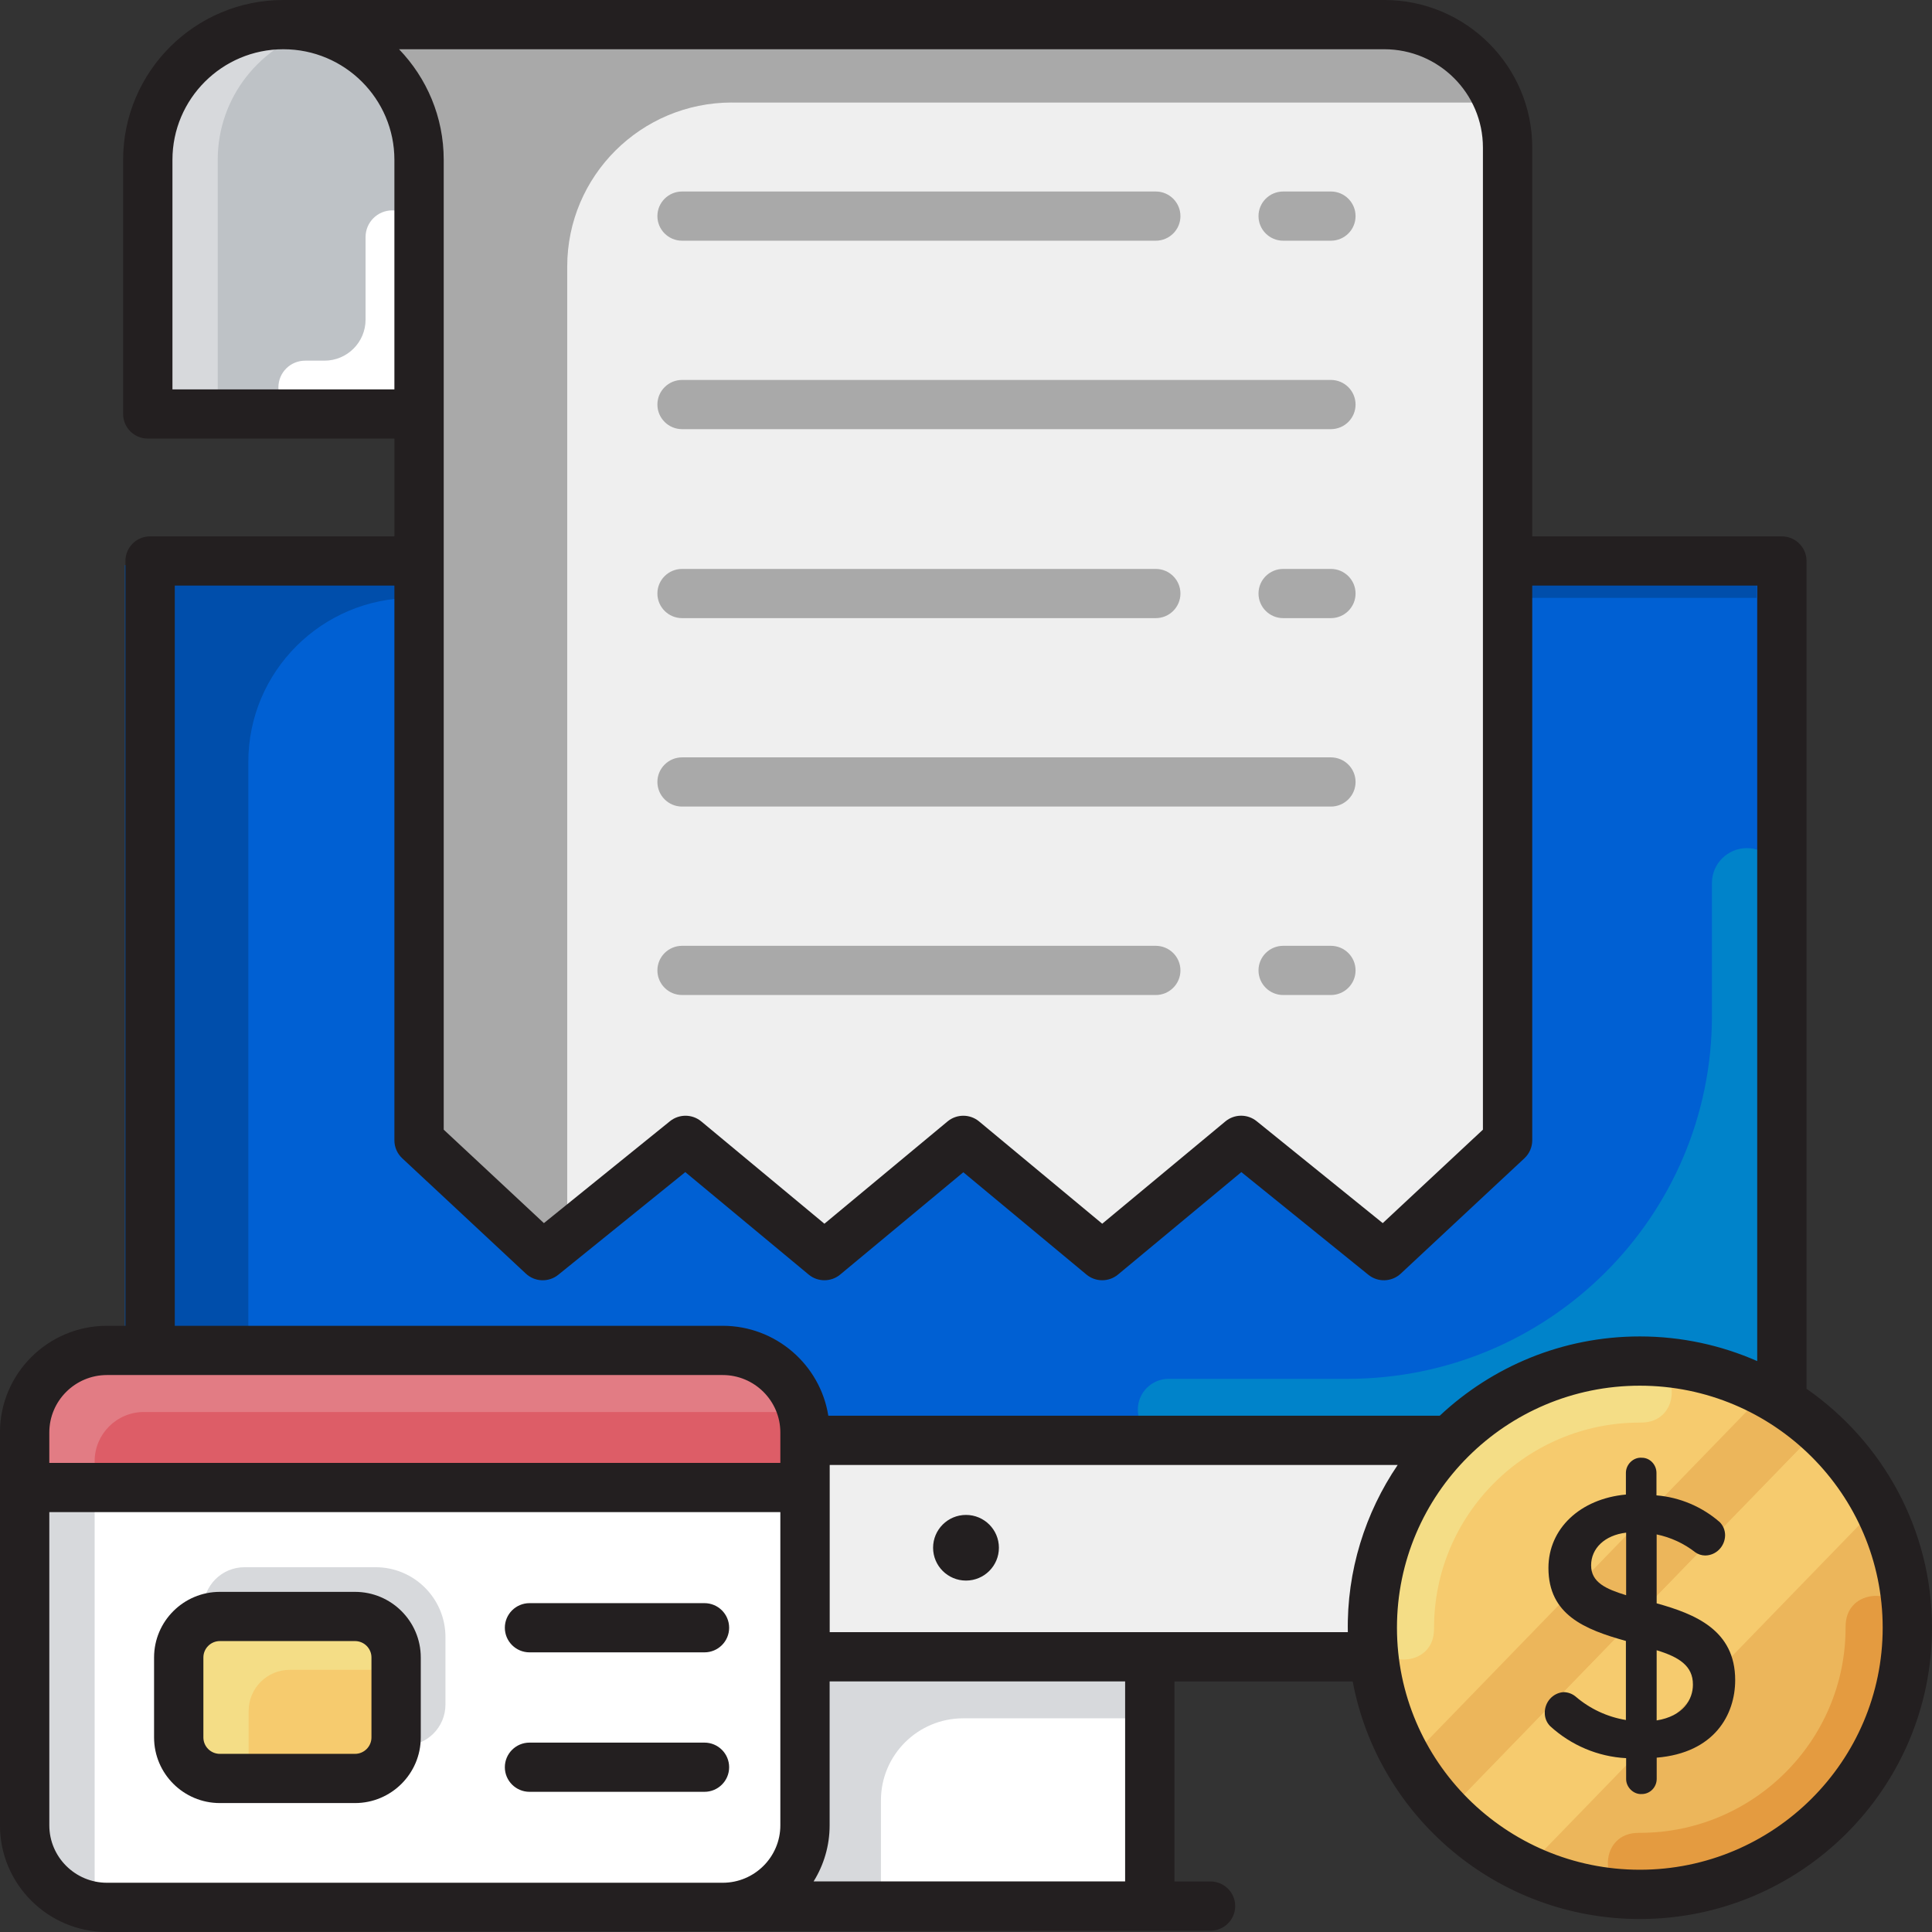 <svg width="294" height="294" viewBox="0 0 294 294" fill="none" xmlns="http://www.w3.org/2000/svg">
<rect x="0" y="0" width="294" height="294" fill="#333333" stroke="none"/>
<g clip-path="url(#clip0_8152_3786)">
<path d="M22.842 85.369H271.151V219.185H22.842V85.369Z" fill="#0060D3"/>
<path d="M260.512 134.373V154.586C260.512 185.088 235.706 209.82 205.1 209.82H177.847C175.252 209.82 173.15 211.916 173.15 214.5C173.15 217.084 175.252 219.179 177.847 219.179H271.158V134.367C271.158 131.439 268.775 129.062 265.835 129.062C262.895 129.062 260.512 131.439 260.512 134.367V134.373Z" fill="#0083CA"/>
<path d="M62.842 90.986H267.315L267.315 84.5L19 86V214.816H37.788V115.958C37.788 102.166 49.003 90.986 62.836 90.986H62.842Z" fill="#004EAB"/>
<path d="M22.842 219.185H271.151V252.122H22.842V219.185Z" fill="#EFEFEF"/>
<path d="M146.999 240.523C149.765 240.523 152.007 238.286 152.007 235.527C152.007 232.768 149.765 230.532 146.999 230.532C144.234 230.532 141.992 232.768 141.992 235.527C141.992 238.286 144.234 240.523 146.999 240.523Z" fill="#231F20"/>
<path d="M119.023 252.122H174.975V290.055H119.023V252.122Z" fill="white"/>
<path d="M146.58 261.482H174.975V252.116H119.023V290.049H134.056V273.965C134.056 267.069 139.667 261.482 146.58 261.482Z" fill="#D7D9DC"/>
<path d="M22.486 62.998H63.767V24.364C63.767 12.977 54.539 3.75 43.153 3.75H43.106C31.72 3.75 22.492 12.977 22.492 24.364V62.998H22.486Z" fill="#BEC2C6"/>
<path d="M59.701 32.013C57.45 32.013 55.63 33.827 55.63 36.072V48.642C55.63 52.087 52.828 54.884 49.365 54.884H46.436C44.185 54.884 42.365 56.698 42.365 58.944C42.365 61.189 44.185 63.003 46.436 63.003H63.772V36.072C63.772 33.833 61.952 32.013 59.701 32.013Z" fill="white"/>
<path d="M48.453 4.439C46.753 3.985 44.973 3.744 43.13 3.744C31.731 3.744 22.486 12.954 22.486 24.318V62.998H33.132V24.318C33.132 14.792 39.633 6.776 48.453 4.439Z" fill="#D7D9DC"/>
<path d="M63.772 24.318C63.772 12.954 54.533 3.744 43.129 3.744H210.651C221.016 3.744 229.417 12.116 229.417 22.446V173.523L210.594 191.083L188.871 173.523L167.734 191.083L146.597 173.523L125.46 191.083L104.323 173.523L82.601 191.083L63.778 173.523V24.318H63.772Z" fill="#EFEFEF"/>
<path d="M111.363 15.607H228.113C225.374 8.665 218.587 3.744 210.651 3.744H43.129C54.527 3.744 63.772 12.954 63.772 24.318V173.523L82.595 191.083L86.316 188.074V40.574C86.316 26.782 97.53 15.601 111.369 15.601L111.363 15.607Z" fill="#A9A9A9"/>
<path d="M202.525 94.063H195.267C193.194 94.063 191.512 92.386 191.512 90.319C191.512 88.252 193.194 86.575 195.267 86.575H202.525C204.598 86.575 206.281 88.252 206.281 90.319C206.281 92.386 204.598 94.063 202.525 94.063Z" fill="#A9A9A9"/>
<path d="M175.876 94.063H103.794C101.722 94.063 100.039 92.386 100.039 90.319C100.039 88.252 101.722 86.575 103.794 86.575H175.876C177.949 86.575 179.632 88.252 179.632 90.319C179.632 92.386 177.949 94.063 175.876 94.063Z" fill="#A9A9A9"/>
<path d="M202.525 36.629H195.267C193.194 36.629 191.512 34.953 191.512 32.886C191.512 30.818 193.194 29.142 195.267 29.142H202.525C204.598 29.142 206.281 30.818 206.281 32.886C206.281 34.953 204.598 36.629 202.525 36.629Z" fill="#A9A9A9"/>
<path d="M175.876 36.629H103.794C101.722 36.629 100.039 34.953 100.039 32.886C100.039 30.818 101.722 29.142 103.794 29.142H175.876C177.949 29.142 179.632 30.818 179.632 32.886C179.632 34.953 177.949 36.629 175.876 36.629Z" fill="#A9A9A9"/>
<path d="M202.526 122.739H103.794C101.722 122.739 100.039 121.063 100.039 118.995C100.039 116.928 101.722 115.251 103.794 115.251H202.526C204.599 115.251 206.281 116.928 206.281 118.995C206.281 121.063 204.599 122.739 202.526 122.739Z" fill="#A9A9A9"/>
<path d="M202.526 65.306H103.794C101.722 65.306 100.039 63.629 100.039 61.562C100.039 59.495 101.722 57.818 103.794 57.818H202.526C204.599 57.818 206.281 59.495 206.281 61.562C206.281 63.629 204.599 65.306 202.526 65.306Z" fill="#A9A9A9"/>
<path d="M202.525 151.416H195.267C193.194 151.416 191.512 149.739 191.512 147.672C191.512 145.605 193.194 143.928 195.267 143.928H202.525C204.598 143.928 206.281 145.605 206.281 147.672C206.281 149.739 204.598 151.416 202.525 151.416Z" fill="#A9A9A9"/>
<path d="M175.876 151.416H103.794C101.722 151.416 100.039 149.739 100.039 147.672C100.039 145.605 101.722 143.928 103.794 143.928H175.876C177.949 143.928 179.632 145.605 179.632 147.672C179.632 149.739 177.949 151.416 175.876 151.416Z" fill="#A9A9A9"/>
<path d="M122.499 217.991C122.499 211.094 116.888 205.507 109.975 205.507H16.28C9.36 205.507 3.756 211.094 3.756 217.991V226.368H122.504V217.991H122.499Z" fill="#DD5D67"/>
<path d="M14.402 222.361C14.402 218.22 17.767 214.867 21.918 214.867H122.091C120.701 209.487 115.809 205.501 109.975 205.501H16.28C9.36 205.501 3.756 211.089 3.756 217.985V226.363H14.402V222.355V222.361Z" fill="#E27C84"/>
<path d="M3.756 226.369V277.773C3.756 284.669 9.366 290.256 16.28 290.256H109.975C116.894 290.256 122.499 284.669 122.499 277.773V226.369H3.756Z" fill="white"/>
<path d="M14.402 226.369H3.756V277.773C3.756 284.032 8.378 289.2 14.402 290.101V226.369Z" fill="#D7D9DC"/>
<path d="M107.2 251.445H80.58C78.507 251.445 76.824 249.768 76.824 247.701C76.824 245.633 78.507 243.957 80.58 243.957H107.2C109.273 243.957 110.956 245.633 110.956 247.701C110.956 249.768 109.273 251.445 107.2 251.445Z" fill="#231F20"/>
<path d="M107.2 272.668H80.58C78.507 272.668 76.824 270.991 76.824 268.924C76.824 266.857 78.507 265.18 80.58 265.18H107.2C109.273 265.18 110.956 266.857 110.956 268.924C110.956 270.991 109.273 272.668 107.2 272.668Z" fill="#231F20"/>
<path d="M37.21 265.639H61.534C64.991 265.639 67.787 262.837 67.787 259.386V249.125C67.787 243.251 63.027 238.49 57.153 238.49H37.204C33.748 238.49 30.951 241.292 30.951 244.743V259.38C30.951 262.837 33.753 265.634 37.204 265.634L37.21 265.639Z" fill="#D7D9DC"/>
<path d="M33.454 270.635H54.023C57.48 270.635 60.276 267.833 60.276 264.382V252.243C60.276 248.786 57.474 245.99 54.023 245.99H33.454C29.998 245.99 27.201 248.792 27.201 252.243V264.382C27.201 267.839 30.003 270.635 33.454 270.635Z" fill="#F6CB6E"/>
<path d="M37.841 260.345C37.841 256.9 40.643 254.103 44.106 254.103H60.276V252.231C60.276 248.786 57.474 245.99 54.011 245.99H33.454C29.997 245.99 27.189 248.786 27.189 252.231V264.399C27.189 267.844 29.992 270.641 33.454 270.641H37.836V260.345H37.841Z" fill="#F4DD86"/>
<path d="M54.023 274.379H33.454C27.936 274.379 23.445 269.9 23.445 264.393V252.226C23.445 246.719 27.936 242.24 33.454 242.24H54.023C59.541 242.24 64.031 246.719 64.031 252.226V264.393C64.031 269.9 59.541 274.379 54.023 274.379ZM33.454 249.728C32.076 249.728 30.95 250.848 30.95 252.226V264.393C30.95 265.771 32.07 266.891 33.454 266.891H54.023C55.401 266.891 56.526 265.771 56.526 264.393V252.226C56.526 250.848 55.406 249.728 54.023 249.728H33.454Z" fill="#231F20"/>
<path d="M249.538 288.269C272.02 288.269 290.245 270.103 290.245 247.695C290.245 225.286 272.02 207.121 249.538 207.121C227.057 207.121 208.832 225.286 208.832 247.695C208.832 270.103 227.057 288.269 249.538 288.269Z" fill="#F6CB6E"/>
<path d="M268.63 211.858L214.252 267.925C215.906 270.79 217.904 273.431 220.184 275.797L276.721 217.502C274.275 215.309 271.553 213.414 268.625 211.858H268.63Z" fill="#ECB65B"/>
<path d="M276.727 217.503L220.189 275.797C223.606 279.346 227.666 282.275 232.179 284.399L285.748 229.165C283.468 224.744 280.402 220.793 276.727 217.503Z" fill="#F6CB6E"/>
<path d="M232.18 284.399C237.445 286.88 243.331 288.269 249.538 288.269C272.019 288.269 290.245 270.101 290.245 247.695C290.245 241.017 288.614 234.723 285.748 229.165L232.174 284.399H232.18Z" fill="#ECB65B"/>
<path d="M290.245 247.695C290.245 247.615 290.245 247.54 290.245 247.46C290.21 241.557 281.241 241.206 280.868 247.098C280.856 247.293 280.85 247.494 280.85 247.695C280.85 264.904 266.805 278.91 249.538 278.91C249.337 278.91 249.136 278.915 248.941 278.927C243.027 279.294 243.377 288.235 249.303 288.269C249.383 288.269 249.464 288.269 249.538 288.269C272.019 288.269 290.245 270.101 290.245 247.695Z" fill="#E49B40"/>
<path d="M218.226 247.695C218.226 230.486 232.272 216.48 249.538 216.48C249.739 216.48 249.94 216.475 250.136 216.463C256.05 216.096 255.7 207.155 249.774 207.121C249.693 207.121 249.613 207.121 249.538 207.121C227.058 207.121 208.832 225.289 208.832 247.695C208.832 247.775 208.832 247.85 208.832 247.93C208.866 253.833 217.836 254.184 218.209 248.292C218.221 248.097 218.226 247.896 218.226 247.695Z" fill="#F4DD86"/>
<path d="M274.907 211.33V85.369C274.907 83.302 273.225 81.625 271.152 81.625H233.167V22.446C233.167 10.066 223.067 0 210.652 0H43.13C43.13 0 43.124 0 43.118 0C43.112 0 43.112 0 43.106 0C29.67 0 18.737 10.91 18.737 24.318V62.998C18.737 65.065 20.419 66.741 22.492 66.741H60.023V81.62H22.842C20.769 81.62 19.087 83.296 19.087 85.363V201.752H16.273C7.298 201.752 -0.006 209.033 -0.006 217.985V277.767C-0.006 286.719 7.298 294 16.273 294L184.209 293.799C186.282 293.799 187.965 292.122 187.965 290.055C187.965 287.988 186.282 286.311 184.209 286.311H178.725V255.872H205.846C209.705 276.423 227.821 292.025 249.538 292.025C274.052 292.025 294 272.139 294 247.701C294 232.656 286.437 219.352 274.907 211.335V211.33ZM210.652 7.494C218.927 7.494 225.662 14.2 225.662 22.452V171.904L210.417 186.127L191.232 170.618C189.842 169.492 187.844 169.504 186.466 170.652L167.729 186.219L148.992 170.652C147.603 169.498 145.582 169.498 144.192 170.652L125.455 186.219L106.718 170.652C105.34 169.509 103.348 169.498 101.952 170.618L82.768 186.127L67.522 171.904V24.318C67.522 17.795 64.933 11.863 60.724 7.494H210.646H210.652ZM26.242 59.254V24.324C26.242 15.044 33.804 7.494 43.106 7.494H43.13C52.443 7.494 60.017 15.044 60.017 24.318V59.254H26.242ZM118.748 277.767C118.748 282.585 114.815 286.506 109.974 286.506H16.279C11.444 286.506 7.505 282.585 7.505 277.767V230.107H118.748V277.767ZM118.748 222.619H7.505V217.985C7.505 213.167 11.438 209.245 16.279 209.245H109.974C114.809 209.245 118.748 213.167 118.748 217.985V222.619ZM109.974 201.757H26.598V89.113H60.017V173.523C60.017 174.562 60.448 175.55 61.206 176.256L80.029 193.816C81.395 195.091 83.497 195.165 84.956 193.988L104.284 178.364L123.055 193.954C124.445 195.108 126.466 195.108 127.855 193.954L146.592 178.387L165.329 193.954C166.719 195.108 168.74 195.108 170.129 193.954L188.901 178.364L208.229 193.988C209.682 195.165 211.789 195.091 213.156 193.816L231.979 176.256C232.736 175.55 233.167 174.557 233.167 173.523V89.113H267.402V207.121C261.93 204.72 255.889 203.371 249.538 203.371C237.767 203.371 227.057 207.965 219.093 215.435H126.047C124.818 207.695 118.076 201.752 109.969 201.752L109.974 201.757ZM171.22 286.305H123.807C125.352 283.825 126.248 280.896 126.248 277.767V255.866H171.215V286.305H171.22ZM205.099 248.373H126.259V222.929H212.691C207.781 230.158 204.916 239.03 205.105 248.373H205.099ZM249.538 284.525C229.159 284.525 212.581 268.005 212.581 247.695C212.581 227.385 229.159 210.865 249.538 210.865C269.917 210.865 286.495 227.385 286.495 247.695C286.495 268.005 269.917 284.525 249.538 284.525Z" fill="#231F20"/>
<path d="M252.1 243.986V233.5C254.225 233.937 256.252 234.867 257.992 236.228C258.428 236.532 258.939 236.699 259.473 236.704C261.133 236.704 262.493 235.326 262.516 233.632C262.516 232.886 262.241 232.185 261.707 231.634C259.014 229.28 255.603 227.838 252.071 227.557V224.141C252.071 222.871 251.061 221.832 249.866 221.832C248.58 221.712 247.414 222.831 247.42 224.141V227.431C240.461 228.068 235.632 232.622 235.632 238.599C235.632 245.754 241.173 247.965 247.42 249.71V261.74C244.589 261.275 241.942 260.041 239.743 258.151C239.243 257.744 238.612 257.514 237.934 257.497C236.309 257.612 235.052 259.007 235.075 260.667C235.075 261.413 235.35 262.114 235.878 262.659C239.071 265.593 243.171 267.322 247.455 267.546V270.698C247.437 271.979 248.597 273.098 249.843 273.007C251.089 273.007 252.106 271.973 252.106 270.698V267.471C260.903 266.742 264.05 260.919 264.05 255.665C264.05 248.045 257.934 245.611 252.106 243.986H252.1ZM257.618 256.366C257.618 258.594 256.16 261.155 252.1 261.804V251.123C255.448 252.145 257.641 253.472 257.618 256.366ZM247.455 233.236V242.751C244.406 241.809 242.126 240.81 242.126 238.209C242.126 235.608 244.205 233.615 247.455 233.23V233.236Z" fill="#231F20"/>
</g>
<defs>
<clipPath id="clip0_8152_3786">
<rect width="294" height="294" fill="white"/>
</clipPath>
</defs>
</svg>
